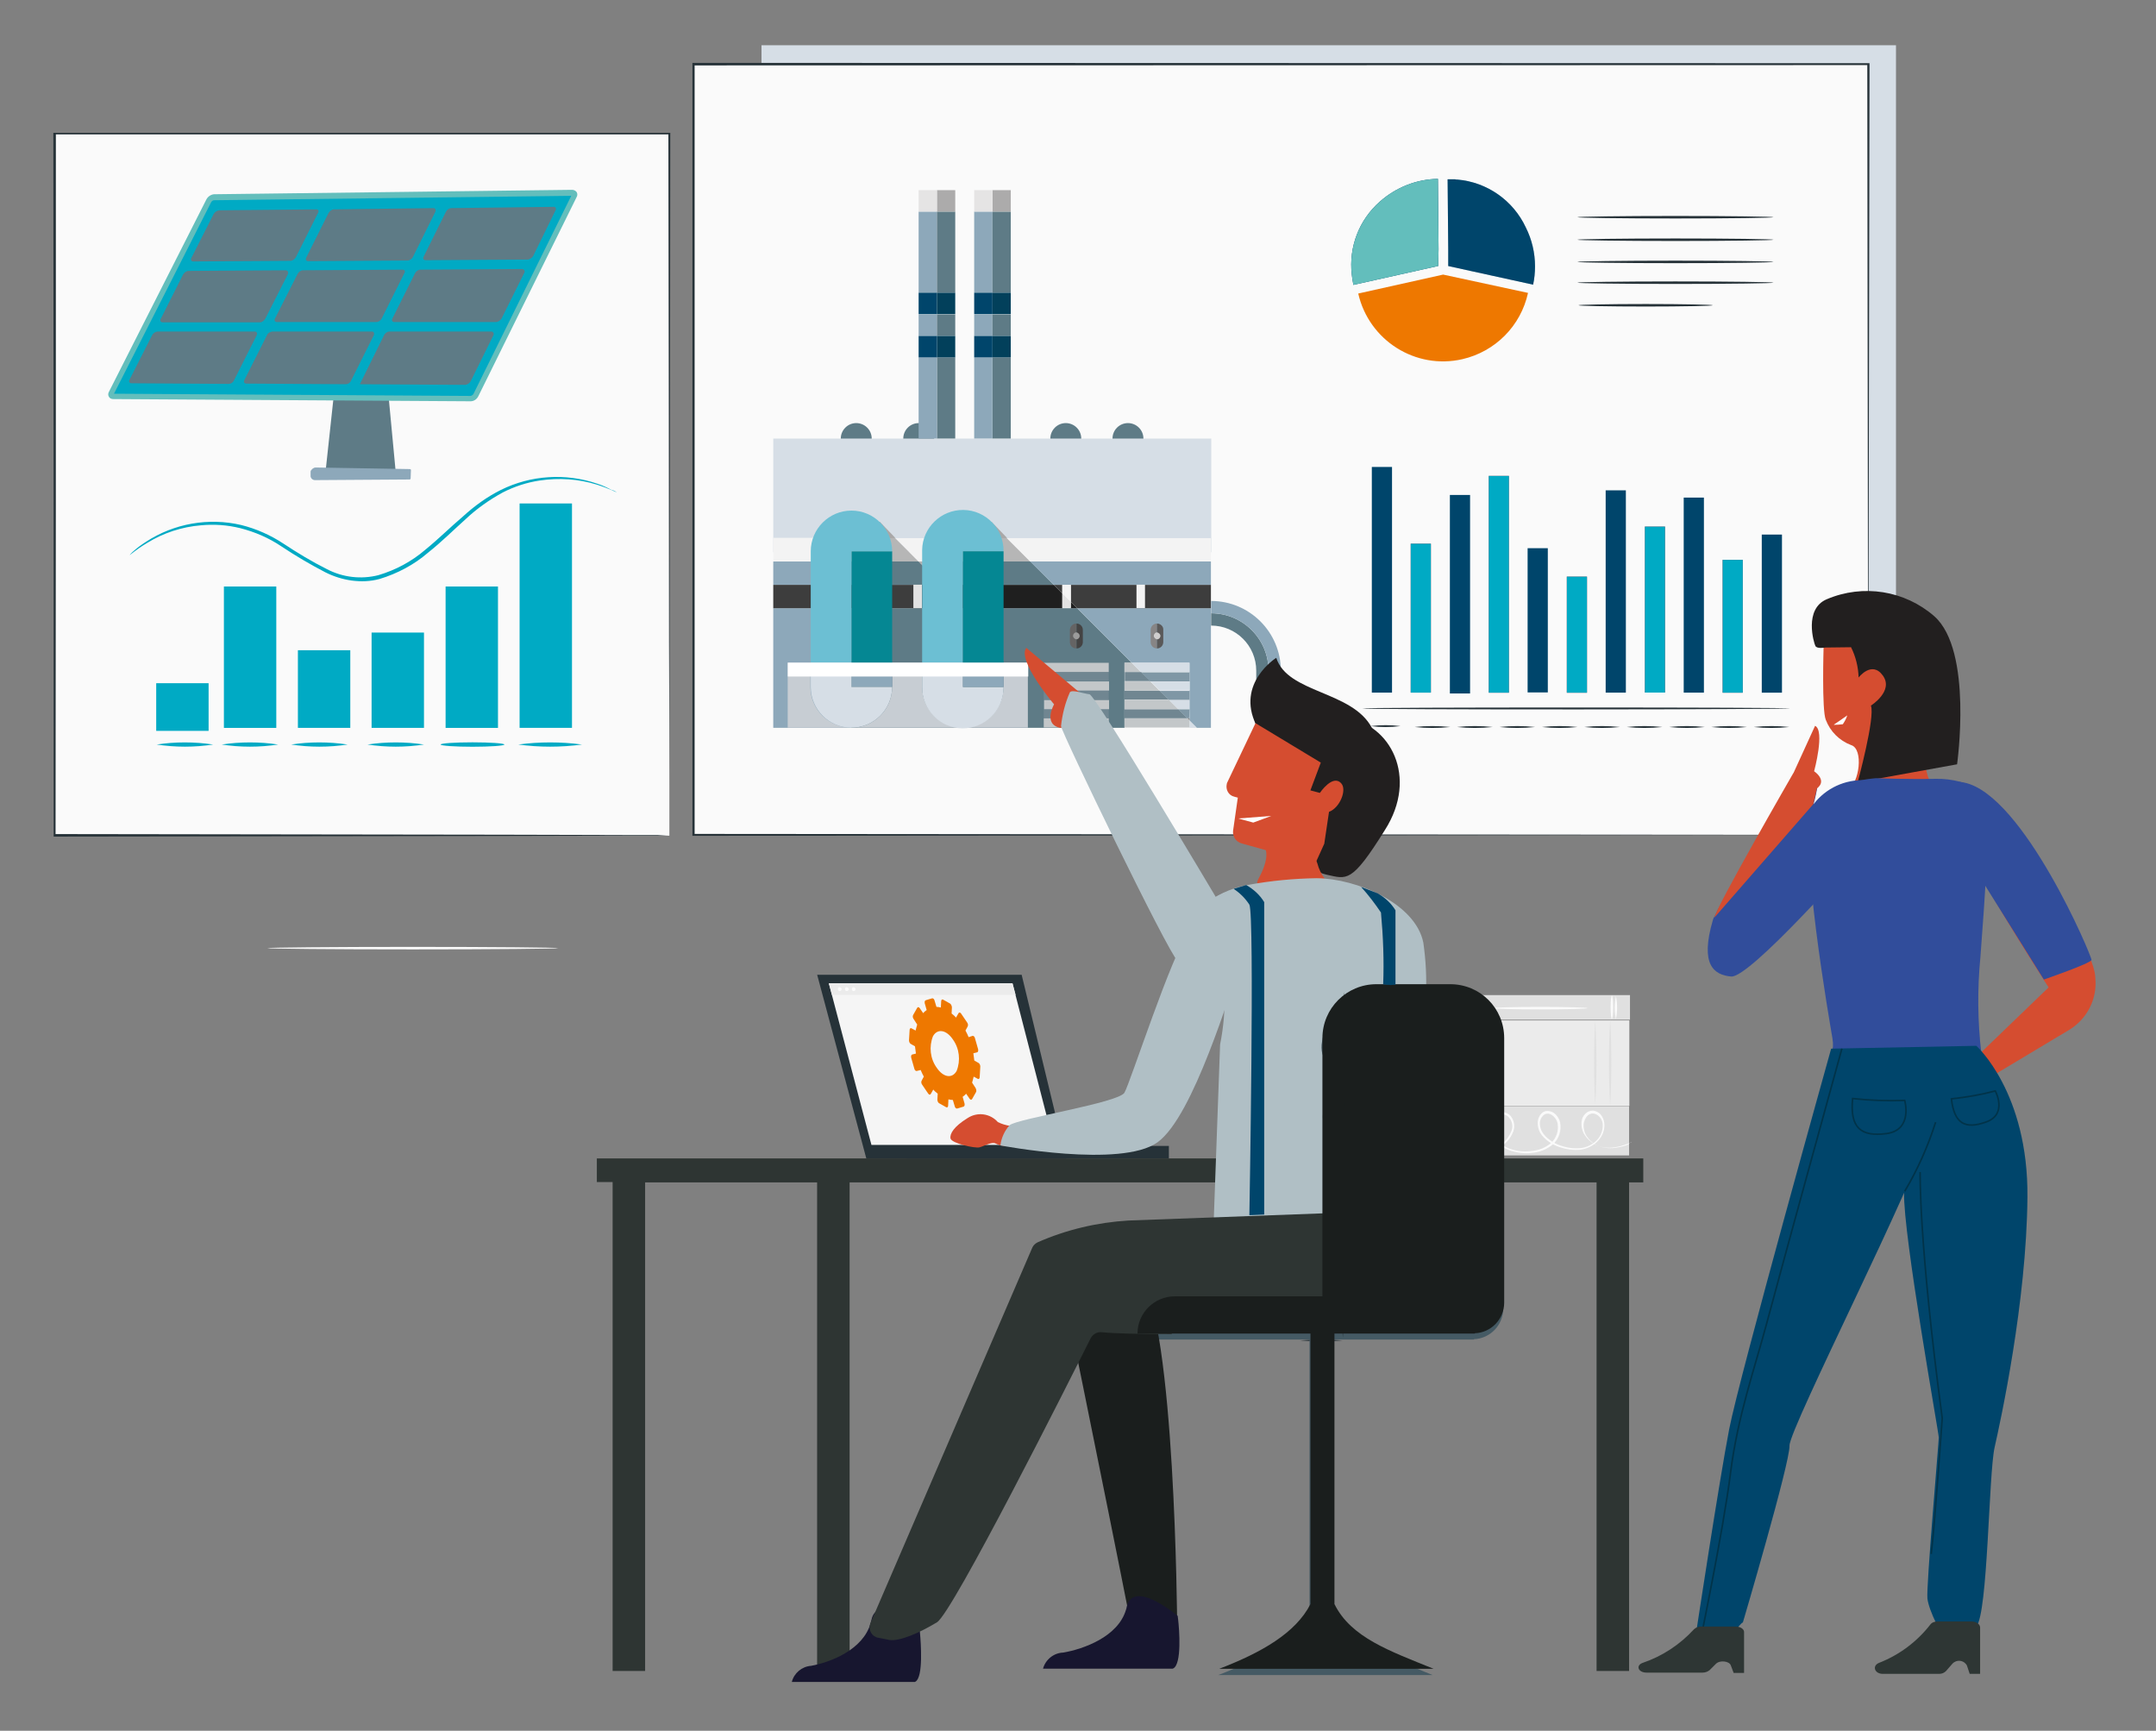 <svg xmlns="http://www.w3.org/2000/svg" xmlns:xlink="http://www.w3.org/1999/xlink" id="Calque_1" x="0px" y="0px" viewBox="0 0 683.2 548.4" style="enable-background:new 0 0 683.2 548.4;" xml:space="preserve"><rect x="0" y="0" width="683.2" height="548.4" fill="#808080" stroke="none"/><style type="text/css">	.st0{fill:#E0E0E0;}	.st1{fill:#FAFAFA;}	.st2{fill:#EBEBEB;}	.st3{fill:#263238;}	.st4{fill:#F5F5F5;}	.st5{fill:#2E3533;}	.st6{fill:#455A64;}	.st7{fill:#D6DEE6;}	.st8{fill:#00456B;}	.st9{fill:#63BEBC;}	.st10{opacity:0.3;}	.st11{fill:#EE7800;}	.st12{fill:#E8505B;}	.st13{fill:#00AAC4;}	.st14{fill:#5E7B86;}	.st15{fill:#8DA8BA;}	.st16{fill:#D54D30;}	.st17{fill:#A9A8A8;}	.st18{fill:#B6B6B6;}	.st19{fill:#F3F3F3;}	.st20{fill:#B4B1B1;}	.st21{fill:#1F1F1F;}	.st22{fill:#3D3D3D;}	.st23{fill:#E2E2E2;}	.st24{fill:#708691;}	.st25{fill:#7F97A5;}	.st26{fill:#C3C7C9;}	.st27{fill:#878585;}	.st28{fill:#656464;}	.st29{fill:#444343;}	.st30{fill:#9B9B9B;}	.st31{fill:#5A5959;}	.st32{fill:#CFCECE;}	.st33{fill:#058793;}	.st34{fill:#6CBFD3;}	.st35{fill:#C7CDD3;}	.st36{fill:#FFFFFF;}	.st37{fill:#ACABAB;}	.st38{fill:#E5E4E4;}	.st39{fill:#02405B;}	.st40{fill:#B0BFC5;}	.st41{fill:#221F1F;}	.st42{fill:#1A1E1D;}	.st43{fill:#17162F;}	.st44{fill:#314D9B;}	.st45{fill:none;stroke:#013349;stroke-width:0.5;stroke-miterlimit:10;}	.st46{fill:#2E3634;}</style><g id="Groupe_11506" transform="translate(1192.305 24.535)">	<g id="Background_Complete-2" transform="translate(20.393 85.986)">		<g id="Groupe_10463" transform="translate(112.242 4.58)">			<g id="Groupe_10434" transform="translate(0.076 0)">				<g id="Groupe_10413" transform="translate(0)">					<g id="Groupe_10412" transform="translate(0)">						<g id="Groupe_10411">							<rect id="Rectangle_3308" x="-867" y="200.2" class="st0" width="58.5" height="7.8"></rect>						</g>					</g>				</g>				<g id="Groupe_10417" transform="translate(2.289 0.098)">					<g id="Groupe_10416">						<g id="Groupe_10415">							<g id="Groupe_10414">								<path id="Trac&#xE9;_12314" class="st1" d="M-861.3,200.4c0.5,2.4,0.5,4.9,0,7.3C-861.8,205.4-861.8,202.9-861.3,200.4z"></path>							</g>						</g>					</g>				</g>				<g id="Groupe_10421" transform="translate(1.906 0.05)">					<g id="Groupe_10420">						<g id="Groupe_10419">							<g id="Groupe_10418">								<path id="Trac&#xE9;_12315" class="st1" d="M-862.2,200.3c0.5,2.4,0.5,4.9,0,7.3C-862.7,205.2-862.7,202.8-862.2,200.3z"></path>							</g>						</g>					</g>				</g>				<g id="Groupe_10425" transform="translate(16.145 0.098)">					<g id="Groupe_10424">						<g id="Groupe_10423">							<g id="Groupe_10422">								<path id="Trac&#xE9;_12316" class="st1" d="M-829.1,200.4c0.5,2.4,0.5,4.9,0,7.3C-829.6,205.4-829.6,202.9-829.1,200.4z"></path>							</g>						</g>					</g>				</g>				<g id="Groupe_10429" transform="translate(15.762 0.05)">					<g id="Groupe_10428">						<g id="Groupe_10427">							<g id="Groupe_10426">								<ellipse id="Ellipse_1141" class="st1" cx="-830" cy="204" rx="0.4" ry="3.7"></ellipse>							</g>						</g>					</g>				</g>				<g id="Groupe_10433" transform="translate(4.558 1.137)">					<g id="Groupe_10432">						<g id="Groupe_10431">							<g id="Groupe_10430">								<path id="Trac&#xE9;_12317" class="st1" d="M-826.5,203.2c0,0.2-6.7,0.4-15,0.4s-15-0.2-15-0.4s6.7-0.4,15-0.4         S-826.5,203-826.5,203.2z"></path>							</g>						</g>					</g>				</g>			</g>			<g id="Groupe_10442" transform="translate(0 10.597)">				<g id="Groupe_10437" transform="translate(0 0)">					<g id="Groupe_10436">						<g id="Groupe_10435">							<rect id="Rectangle_3309" x="-867.2" y="224.8" class="st0" width="58.5" height="15.6"></rect>						</g>					</g>				</g>				<g id="Groupe_10441" transform="translate(0.044 0.397)">					<g id="Groupe_10440">						<g id="Groupe_10439">							<g id="Groupe_10438">								<path id="Trac&#xE9;_12318" class="st1" d="M-807.9,235.7c-0.1,0.1-0.2,0.1-0.3,0.2c-0.2,0.1-0.5,0.3-1,0.4         c-1.3,0.5-2.6,0.9-4,1.1c-2.2,0.4-4.5,0.1-6.4-0.9c-1.2-0.7-2.3-1.6-3.1-2.8c-0.9-1.3-1.3-2.9-1.1-4.5         c0.1-0.9,0.5-1.7,1.1-2.3c0.6-0.7,1.5-1.1,2.5-1.1c1,0.1,1.9,0.6,2.5,1.3c0.6,0.8,1,1.7,1.1,2.7c0.2,2.1-0.6,4.1-2,5.6         c-1.5,1.6-3.5,2.5-5.6,2.8c-2.2,0.2-4.4-0.1-6.5-0.8c-2.2-0.7-4.2-2-5.7-3.8c-0.8-1-1.2-2.1-1.3-3.4         c-0.1-1.3,0.3-2.6,1.2-3.5c0.5-0.5,1.1-0.8,1.8-0.8c0.7,0,1.3,0.2,1.9,0.5c1.1,0.7,1.9,1.9,2.2,3.2c0.5,2.5-0.4,5.2-2.3,6.9         c-1.9,1.6-4.2,2.5-6.6,2.7c-2.3,0.3-4.6,0-6.8-0.7c-2.2-0.7-4-2.1-5.2-4c-1.2-1.9-1.4-4.2-0.7-6.2c0.4-1,1.3-1.8,2.4-2         c1-0.2,2.1,0.1,3,0.7c1.5,1.3,2,3.4,1.4,5.3c-0.6,1.6-1.6,3.1-3,4.2c-2.3,1.9-5.1,3-8,3.1c-3.6,0.1-7.1-1.3-9.7-3.9         c-0.2-0.3-0.5-0.5-0.7-0.8c-0.1-0.1-0.2-0.2-0.2-0.3c1.2,1.4,2.7,2.5,4.3,3.3c1.9,0.9,4.1,1.4,6.2,1.3         c2.8-0.2,5.5-1.2,7.7-3.1c1.3-1,2.2-2.4,2.8-3.9c0.6-1.6,0.1-3.5-1.2-4.6c-0.7-0.5-1.6-0.7-2.5-0.6         c-0.9,0.2-1.6,0.8-1.9,1.7c-0.7,1.9-0.5,3.9,0.6,5.6c1.1,1.8,2.8,3.1,4.8,3.7c2.1,0.7,4.3,0.9,6.5,0.6         c2.3-0.2,4.4-1,6.2-2.5c1.7-1.6,2.5-3.9,2.1-6.2c-0.2-1.1-0.9-2.1-1.8-2.7c-0.9-0.6-2.1-0.6-2.8,0.2c-0.8,0.8-1.1,1.9-1,2.9         c0.1,1.1,0.5,2.1,1.2,3c1.4,1.7,3.3,2.9,5.4,3.6c2,0.7,4.1,1,6.2,0.8c2-0.2,3.8-1.1,5.2-2.5c1.3-1.3,2-3.2,1.9-5         c-0.1-1.7-1.3-3.2-3-3.5c-0.8,0-1.5,0.3-2,0.9c-0.5,0.6-0.8,1.3-1,2.1c-0.2,1.5,0.1,2.9,0.9,4.2c0.7,1.1,1.7,2,2.9,2.7         c1.9,1,4.1,1.3,6.2,1c1.3-0.2,2.7-0.5,4-1C-808.4,235.9-808,235.7-807.9,235.7z"></path>							</g>						</g>					</g>				</g>			</g>			<g id="Groupe_10462" transform="translate(1.573 2.338)">				<g id="Groupe_10445" transform="translate(0 0.083)">					<g id="Groupe_10444" transform="translate(0 0)">						<g id="Groupe_10443">							<rect id="Rectangle_3310" x="-863.5" y="205.8" class="st2" width="53.3" height="27.1"></rect>						</g>					</g>				</g>				<g id="Groupe_10449" transform="translate(2.555 0.364)">					<g id="Groupe_10448">						<g id="Groupe_10447">							<g id="Groupe_10446">								<path id="Trac&#xE9;_12319" class="st0" d="M-857.2,206.5c0.5,8.8,0.5,17.5,0,26.3C-857.7,224-857.7,215.2-857.2,206.5z"></path>							</g>						</g>					</g>				</g>				<g id="Groupe_10453" transform="translate(3.771 0.262)">					<g id="Groupe_10452">						<g id="Groupe_10451">							<g id="Groupe_10450">								<path id="Trac&#xE9;_12320" class="st0" d="M-854.4,206.3c0.5,8.6,0.5,17.3,0,25.9C-854.9,223.6-854.9,214.9-854.4,206.3z"></path>							</g>						</g>					</g>				</g>				<g id="Groupe_10457" transform="translate(14.12)">					<g id="Groupe_10456">						<g id="Groupe_10455">							<g id="Groupe_10454">								<path id="Trac&#xE9;_12321" class="st0" d="M-830.4,205.6c0.5,9.1,0.5,18.2,0,27.3C-830.9,223.9-830.9,214.8-830.4,205.6z"></path>							</g>						</g>					</g>				</g>				<g id="Groupe_10461" transform="translate(12.691 0.11)">					<g id="Groupe_10460">						<g id="Groupe_10459">							<g id="Groupe_10458">								<path id="Trac&#xE9;_12322" class="st0" d="M-833.7,205.9c0.5,8.9,0.5,17.8,0,26.6C-834.2,223.7-834.2,214.8-833.7,205.9z"></path>							</g>						</g>					</g>				</g>			</g>		</g>		<g id="Groupe_10466">			<g id="Groupe_10465">				<g id="Groupe_10464">					<path id="Trac&#xE9;_12323" class="st1" d="M-1035.8,189.9c0,0.2-20.7,0.4-46.1,0.4s-46.1-0.2-46.1-0.4s20.6-0.4,46.1-0.4      S-1035.8,189.7-1035.8,189.9z"></path>				</g>			</g>		</g>	</g>	<g id="Character_1-2" transform="translate(51.823 88.618)">		<g id="Groupe_10495" transform="translate(21.016 0)">			<g id="Groupe_10494">				<g id="Groupe_10480">					<g id="Groupe_10475">						<g id="Groupe_10470" transform="translate(8.553 16.336)">							<g id="Groupe_10469">								<g id="Groupe_10468">									<g id="Groupe_10467">										<rect id="Rectangle_3311" x="-986.3" y="233.6" class="st3" width="83" height="4"></rect>									</g>								</g>							</g>						</g>						<g id="Groupe_10474">							<g id="Groupe_10473">								<g id="Groupe_10472">									<g id="Groupe_10471">										<path id="Trac&#xE9;_12324" class="st3" d="M-990.6,254l-15.6-58.3h64.8l14.1,58.3H-990.6z"></path>									</g>								</g>							</g>						</g>					</g>					<g id="Groupe_10479" transform="translate(1.098 0.811)">						<g id="Groupe_10478">							<g id="Groupe_10477">								<g id="Groupe_10476">									<path id="Trac&#xE9;_12325" class="st4" d="M-932.2,248.8h-57.9l-13.5-51.2h58.2L-932.2,248.8z"></path>								</g>							</g>						</g>					</g>				</g>				<g id="Groupe_10483" transform="translate(1.098 0.811)">					<g id="Groupe_10482">						<g id="Groupe_10481">							<path id="Trac&#xE9;_12326" class="st2" d="M-1002.6,201.3h58.2l-1-3.7h-58.2L-1002.6,201.3z"></path>						</g>					</g>				</g>				<g id="Groupe_10493" transform="translate(1.963 1.174)">					<g id="Groupe_10486" transform="translate(1.317)">						<g id="Groupe_10485">							<g id="Groupe_10484">								<path id="Trac&#xE9;_12327" class="st1" d="M-998.5,199.1c0,0.4,0.3,0.6,0.6,0.6s0.6-0.3,0.6-0.6s-0.3-0.6-0.6-0.6         C-998.2,198.4-998.5,198.7-998.5,199.1L-998.5,199.1z"></path>							</g>						</g>					</g>					<g id="Groupe_10489" transform="translate(0.659)">						<g id="Groupe_10488">							<g id="Groupe_10487">								<path id="Trac&#xE9;_12328" class="st1" d="M-1000,199.1c0,0.4,0.3,0.6,0.6,0.6s0.6-0.3,0.6-0.6s-0.3-0.6-0.6-0.6         C-999.8,198.4-1000,198.7-1000,199.1L-1000,199.1z"></path>							</g>						</g>					</g>					<g id="Groupe_10492">						<g id="Groupe_10491">							<g id="Groupe_10490">								<path id="Trac&#xE9;_12329" class="st1" d="M-1001.6,199.1c0,0.4,0.3,0.6,0.6,0.6s0.6-0.3,0.6-0.6s-0.3-0.6-0.6-0.6         C-1001.3,198.4-1001.6,198.7-1001.6,199.1L-1001.6,199.1z"></path>							</g>						</g>					</g>				</g>			</g>		</g>		<g id="Groupe_10497" transform="translate(0 17.493)">			<g id="Groupe_10496">				<path id="Trac&#xE9;_12330" class="st5" d="M-1055,236.3v7.6h5v154.9h10.3V244h54.5v154.9h10.3V244h236.7v154.8h10.3V244h4.5v-7.6     H-1055z"></path>			</g>		</g>		<g id="Groupe_10501" transform="translate(67.061 34.773)">			<g id="Groupe_10500">				<g id="Groupe_10499">					<g id="Groupe_10498">						<path id="Trac&#xE9;_12331" class="st3" d="M-899.2,276.8c4.5,0.4,8.9,0.4,13.4,0C-890.2,276.4-894.7,276.4-899.2,276.8z"></path>					</g>				</g>			</g>		</g>		<g id="Groupe_10504" transform="translate(37.659 35.226)">			<g id="Groupe_10503">				<g id="Groupe_10502">					<ellipse id="Ellipse_1142" class="st6" cx="-967.1" cy="277.7" rx="0.4" ry="0.2"></ellipse>				</g>			</g>		</g>		<g id="Groupe_10512" transform="translate(51.415 1.478)">			<g id="Groupe_10506">				<g id="Groupe_10505">					<path id="Trac&#xE9;_12332" class="st6" d="M-836.3,199.1h-23.4c-9.4,0-17.1,7.6-17.1,17.1l0,0V298h-46.8      c-6.5,0-11.8,5.3-11.8,11.8h106.9c0,0,0,0,0-0.1c5.2-0.2,9.3-4.5,9.3-9.7v-83.8C-819.3,206.8-826.9,199.1-836.3,199.1z"></path>				</g>			</g>			<g id="Groupe_10509" transform="translate(19.585 0.811)">				<g id="Groupe_10508">					<g id="Groupe_10507">						<path id="Trac&#xE9;_12333" class="st3" d="M-889.6,201c0.2,0,0.4,24,0.4,53.7s-0.2,53.7-0.4,53.7s-0.4-24-0.4-53.7       S-889.8,201-889.6,201z"></path>					</g>				</g>			</g>			<g id="Groupe_10511" transform="translate(7.815 33.309)">				<g id="Groupe_10510">					<path id="Trac&#xE9;_12334" class="st6" d="M-880.8,362.3v-85.8h-7.6v85.8c-4.7,9.2-15.6,15.4-28.9,20.5h67.9      C-863.2,377.1-875.7,372.8-880.8,362.3z"></path>				</g>			</g>		</g>	</g>	<g id="Plant" transform="translate(0)">		<g id="Groupe_10696">			<rect id="Rectangle_3312" x="-951" y="-10.2" class="st7" width="359.5" height="238.5"></rect>			<g id="Groupe_10518" transform="translate(60.91 1.692)">				<g id="Groupe_10514" transform="translate(0.109 0.109)">					<g id="Groupe_10513">						<rect id="Rectangle_3313" x="-1033.6" y="-6" class="st1" width="372.3" height="244.2"></rect>					</g>				</g>				<g id="Groupe_10517">					<g id="Groupe_10516">						<g id="Groupe_10515">							<path id="Trac&#xE9;_12335" class="st3" d="M-661.2,238.3c0-2.4-0.1-95.3-0.3-244.2l0.3,0.3l-372.3,0.1h0l0.4-0.4        c0,86.8,0,169.5,0,244.2l-0.3-0.3L-661.2,238.3l-372.3,0.3h-0.3v-0.3c0-74.7,0-157.4,0-244.2v-0.4h0.4l372.3,0.1h0.3v0.3        C-661.1,143-661.2,235.9-661.2,238.3z"></path>						</g>					</g>				</g>			</g>			<g id="Groupe_10520" transform="translate(123.751 12.738)">				<g id="Groupe_10519">					<path id="Trac&#xE9;_12336" class="st8" d="M-860.2,41.7l-0.2-22.3c-6.8,0.1-13.3,2.7-18.4,7.2c-6.6,5.8-9.9,14.4-8.9,23.1      c0.1,1.1,0.3,2.2,0.5,3.2V53l0,0l26.9-6L-860.2,41.7z"></path>				</g>			</g>			<g id="Groupe_10522" transform="translate(123.751 12.738)">				<g id="Groupe_10521">					<path id="Trac&#xE9;_12337" class="st9" d="M-860.2,41.7l-0.2-22.3c-6.8,0.1-13.3,2.7-18.4,7.2c-6.6,5.8-9.9,14.4-8.9,23.1      c0.1,1.1,0.3,2.2,0.5,3.2V53l0,0l26.9-6L-860.2,41.7z"></path>				</g>			</g>			<g id="Groupe_10524" transform="translate(132.917 12.763)">				<g id="Groupe_10523">					<path id="Trac&#xE9;_12338" class="st8" d="M-841.7,34.8c-4-8.6-12.3-14.4-21.7-15.2c-0.3,0-0.6,0-0.8-0.1c-0.2,0-0.4,0-0.5,0      c-0.5,0-1.1,0-1.6,0h-0.2l0.2,22.3l0,5.2l26.9,5.9h0l0,0c0.4-1.9,0.6-3.8,0.6-5.8C-838.8,42.8-839.8,38.6-841.7,34.8z"></path>				</g>			</g>			<g id="Groupe_10526" transform="translate(132.917 12.763)" class="st10">				<g id="Groupe_10525">					<path id="Trac&#xE9;_12339" class="st8" d="M-841.7,34.8c-4-8.6-12.3-14.4-21.7-15.2c-0.3,0-0.6,0-0.8-0.1c-0.2,0-0.4,0-0.5,0      c-0.5,0-1.1,0-1.6,0h-0.2l0.2,22.3l0,5.2l26.9,5.9h0l0,0c0.4-1.9,0.6-3.8,0.6-5.8C-838.8,42.8-839.8,38.6-841.7,34.8z"></path>				</g>			</g>			<g id="Groupe_10528" transform="translate(124.399 21.871)">				<g id="Groupe_10527">					<path id="Trac&#xE9;_12340" class="st11" d="M-859.4,40.6l-26.9,6c3.4,14.9,18.2,24.2,33,20.8c10.4-2.4,18.5-10.5,20.8-21      L-859.4,40.6"></path>				</g>			</g>			<g id="Groupe_10531" transform="translate(145.305 20.553)">				<g id="Groupe_10530">					<g id="Groupe_10529">						<path id="Trac&#xE9;_12341" class="st3" d="M-775.6,37.9c0,0.2-13.9,0.4-31.1,0.4s-31.1-0.2-31.1-0.4s13.9-0.4,31.1-0.4       S-775.6,37.7-775.6,37.9z"></path>					</g>				</g>			</g>			<g id="Groupe_10534" transform="translate(145.305 18.423)">				<g id="Groupe_10533">					<g id="Groupe_10532">						<path id="Trac&#xE9;_12342" class="st3" d="M-775.6,33c0,0.2-13.9,0.4-31.1,0.4s-31.1-0.2-31.1-0.4s13.9-0.4,31.1-0.4       S-775.6,32.8-775.6,33z"></path>					</g>				</g>			</g>			<g id="Groupe_10537" transform="translate(145.305 16.292)">				<g id="Groupe_10536">					<g id="Groupe_10535">						<path id="Trac&#xE9;_12343" class="st3" d="M-775.6,28c0,0.2-13.9,0.4-31.1,0.4s-31.1-0.2-31.1-0.4s13.9-0.4,31.1-0.4       S-775.6,27.8-775.6,28z"></path>					</g>				</g>			</g>			<g id="Groupe_10540" transform="translate(145.305 22.535)">				<g id="Groupe_10539">					<g id="Groupe_10538">						<path id="Trac&#xE9;_12344" class="st3" d="M-775.6,42.5c0,0.2-13.9,0.4-31.1,0.4s-31.1-0.2-31.1-0.4s13.9-0.4,31.1-0.4       S-775.6,42.3-775.6,42.5z"></path>					</g>				</g>			</g>			<g id="Groupe_10543" transform="translate(145.371 24.692)">				<g id="Groupe_10542">					<g id="Groupe_10541">						<path id="Trac&#xE9;_12345" class="st3" d="M-794.9,47.5c0,0.2-9.5,0.4-21.3,0.4s-21.3-0.2-21.3-0.4s9.5-0.4,21.3-0.4       S-794.9,47.3-794.9,47.5z"></path>					</g>				</g>			</g>			<g id="Groupe_10546" transform="translate(125.704 40.223)">				<g id="Groupe_10545">					<g id="Groupe_10544">						<rect id="Rectangle_3314" x="-883.3" y="83.2" class="st8" width="6.4" height="71.5"></rect>					</g>				</g>			</g>			<g id="Groupe_10549" transform="translate(129.421 47.525)">				<g id="Groupe_10548">					<g id="Groupe_10547">						<rect id="Rectangle_3315" x="-874.7" y="100.2" class="st12" width="6.4" height="47.2"></rect>					</g>				</g>			</g>			<g id="Groupe_10552" transform="translate(133.137 42.895)">				<g id="Groupe_10551">					<g id="Groupe_10550">						<rect id="Rectangle_3316" x="-866" y="89.4" class="st8" width="6.4" height="62.9"></rect>					</g>				</g>			</g>			<g id="Groupe_10555" transform="translate(136.854 41.053)">				<g id="Groupe_10554">					<g id="Groupe_10553">						<rect id="Rectangle_3317" x="-857.4" y="85.2" class="st12" width="6.4" height="68.7"></rect>					</g>				</g>			</g>			<g id="Groupe_10558" transform="translate(140.571 47.962)">				<g id="Groupe_10557">					<g id="Groupe_10556">						<rect id="Rectangle_3318" x="-848.8" y="101.2" class="st8" width="6.4" height="45.7"></rect>					</g>				</g>			</g>			<g id="Groupe_10561" transform="translate(144.287 50.661)">				<g id="Groupe_10560">					<g id="Groupe_10559">						<rect id="Rectangle_3319" x="-840.1" y="107.5" class="st12" width="6.4" height="36.8"></rect>					</g>				</g>			</g>			<g id="Groupe_10564" transform="translate(148.004 42.429)">				<g id="Groupe_10563">					<g id="Groupe_10562">						<rect id="Rectangle_3320" x="-831.5" y="88.4" class="st8" width="6.4" height="64.1"></rect>					</g>				</g>			</g>			<g id="Groupe_10567" transform="translate(151.721 45.908)">				<g id="Groupe_10566">					<g id="Groupe_10565">						<rect id="Rectangle_3321" x="-822.8" y="96.4" class="st12" width="6.4" height="52.6"></rect>					</g>				</g>			</g>			<g id="Groupe_10570" transform="translate(155.437 43.128)">				<g id="Groupe_10569">					<g id="Groupe_10568">						<rect id="Rectangle_3322" x="-814.2" y="90" class="st8" width="6.4" height="61.8"></rect>					</g>				</g>			</g>			<g id="Groupe_10573" transform="translate(159.154 49.055)">				<g id="Groupe_10572">					<g id="Groupe_10571">						<rect id="Rectangle_3323" x="-805.6" y="103.8" class="st12" width="6.4" height="42.1"></rect>					</g>				</g>			</g>			<g id="Groupe_10576" transform="translate(162.871 46.644)">				<g id="Groupe_10575">					<g id="Groupe_10574">						<rect id="Rectangle_3324" x="-796.9" y="98.2" class="st8" width="6.4" height="50.1"></rect>					</g>				</g>			</g>			<g id="Groupe_10580" transform="translate(124.793 63.141)">				<g id="Groupe_10579">					<g id="Groupe_10578">						<g id="Groupe_10577">							<path id="Trac&#xE9;_12346" class="st3" d="M-749.8,136.8c0,0.1-30.3,0.3-67.8,0.3c-37.4,0-67.8-0.1-67.8-0.3s30.3-0.3,67.8-0.3        C-780.2,136.5-749.8,136.6-749.8,136.8z"></path>						</g>					</g>				</g>			</g>			<g id="Groupe_10584" transform="translate(125.593 64.833)">				<g id="Groupe_10583">					<g id="Groupe_10582">						<g id="Groupe_10581">							<path id="Trac&#xE9;_12347" class="st3" d="M-874.1,140.7c-3.2,0.4-6.3,0.4-9.5,0C-880.4,140.3-877.2,140.3-874.1,140.7z"></path>						</g>					</g>				</g>			</g>			<g id="Groupe_10588" transform="translate(129.774 64.92)">				<g id="Groupe_10587">					<g id="Groupe_10586">						<g id="Groupe_10585">							<path id="Trac&#xE9;_12348" class="st3" d="M-862.5,140.9c-3.8,0.4-7.6,0.4-11.3,0C-870.1,140.5-866.3,140.5-862.5,140.9z"></path>						</g>					</g>				</g>			</g>			<g id="Groupe_10592" transform="translate(133.816 64.92)">				<g id="Groupe_10591">					<g id="Groupe_10590">						<g id="Groupe_10589">							<path id="Trac&#xE9;_12349" class="st3" d="M-853.1,140.9c-3.8,0.4-7.6,0.4-11.3,0C-860.7,140.5-856.9,140.5-853.1,140.9z"></path>						</g>					</g>				</g>			</g>			<g id="Groupe_10596" transform="translate(137.859 64.92)">				<g id="Groupe_10595">					<g id="Groupe_10594">						<g id="Groupe_10593">							<path id="Trac&#xE9;_12350" class="st3" d="M-843.7,140.9c-3.8,0.4-7.6,0.4-11.3,0C-851.3,140.5-847.5,140.5-843.7,140.9z"></path>						</g>					</g>				</g>			</g>			<g id="Groupe_10600" transform="translate(141.901 64.92)">				<g id="Groupe_10599">					<g id="Groupe_10598">						<g id="Groupe_10597">							<path id="Trac&#xE9;_12351" class="st3" d="M-834.3,140.9c-3.8,0.4-7.6,0.4-11.3,0C-841.9,140.5-838.1,140.5-834.3,140.9z"></path>						</g>					</g>				</g>			</g>			<g id="Groupe_10604" transform="translate(145.943 64.92)">				<g id="Groupe_10603">					<g id="Groupe_10602">						<g id="Groupe_10601">							<path id="Trac&#xE9;_12352" class="st3" d="M-824.9,140.9c-3.8,0.4-7.6,0.4-11.3,0C-832.5,140.5-828.7,140.5-824.9,140.9z"></path>						</g>					</g>				</g>			</g>			<g id="Groupe_10608" transform="translate(149.985 64.92)">				<g id="Groupe_10607">					<g id="Groupe_10606">						<g id="Groupe_10605">							<path id="Trac&#xE9;_12353" class="st3" d="M-815.5,140.9c-3.8,0.4-7.6,0.4-11.3,0C-823.1,140.5-819.3,140.5-815.5,140.9z"></path>						</g>					</g>				</g>			</g>			<g id="Groupe_10612" transform="translate(154.027 64.92)">				<g id="Groupe_10611">					<g id="Groupe_10610">						<g id="Groupe_10609">							<path id="Trac&#xE9;_12354" class="st3" d="M-806.1,140.9c-3.8,0.4-7.6,0.4-11.3,0C-813.7,140.5-809.9,140.5-806.1,140.9z"></path>						</g>					</g>				</g>			</g>			<g id="Groupe_10616" transform="translate(158.069 64.92)">				<g id="Groupe_10615">					<g id="Groupe_10614">						<g id="Groupe_10613">							<path id="Trac&#xE9;_12355" class="st3" d="M-796.8,140.9c-3.8,0.4-7.6,0.4-11.3,0C-804.3,140.5-800.5,140.5-796.8,140.9z"></path>						</g>					</g>				</g>			</g>			<g id="Groupe_10620" transform="translate(162.111 64.92)">				<g id="Groupe_10619">					<g id="Groupe_10618">						<g id="Groupe_10617">							<path id="Trac&#xE9;_12356" class="st3" d="M-787.4,140.9c-3.8,0.4-7.6,0.4-11.3,0C-794.9,140.5-791.1,140.5-787.4,140.9z"></path>						</g>					</g>				</g>			</g>			<g id="Groupe_10623" transform="translate(129.421 47.525)">				<g id="Groupe_10622">					<g id="Groupe_10621">						<rect id="Rectangle_3325" x="-874.7" y="100.2" class="st13" width="6.4" height="47.2"></rect>					</g>				</g>			</g>			<g id="Groupe_10626" transform="translate(136.854 41.053)">				<g id="Groupe_10625">					<g id="Groupe_10624">						<rect id="Rectangle_3326" x="-857.4" y="85.2" class="st13" width="6.4" height="68.7"></rect>					</g>				</g>			</g>			<g id="Groupe_10629" transform="translate(144.287 50.661)">				<g id="Groupe_10628">					<g id="Groupe_10627">						<rect id="Rectangle_3327" x="-840.1" y="107.5" class="st13" width="6.4" height="36.8"></rect>					</g>				</g>			</g>			<g id="Groupe_10632" transform="translate(151.721 45.908)">				<g id="Groupe_10631">					<g id="Groupe_10630">						<rect id="Rectangle_3328" x="-822.8" y="96.4" class="st13" width="6.4" height="52.6"></rect>					</g>				</g>			</g>			<g id="Groupe_10635" transform="translate(159.154 49.055)">				<g id="Groupe_10634">					<g id="Groupe_10633">						<rect id="Rectangle_3329" x="-805.6" y="103.8" class="st13" width="6.4" height="42.1"></rect>					</g>				</g>			</g>			<g id="Groupe_10641" transform="translate(0 8.343)">				<g id="Groupe_10637" transform="translate(0.109 0.109)">					<g id="Groupe_10636">						<rect id="Rectangle_3330" x="-1175.1" y="9.4" class="st1" width="194.8" height="222.4"></rect>					</g>				</g>				<g id="Groupe_10640">					<g id="Groupe_10639">						<g id="Groupe_10638">							<path id="Trac&#xE9;_12357" class="st3" d="M-980.2,231.9c0,0,0-0.4,0-1.1c0-0.7,0-1.7,0-3.1c0-2.7,0-6.8,0-12        c0-10.5,0-25.9-0.1-45.4c0-39-0.1-94.6-0.2-160.9l0.3,0.3l-194.8,0h0l0.4-0.4c0,82,0,158.4-0.1,222.4l-0.3-0.3l141.3,0.2        l39.5,0.1l10.4,0C-981.4,231.9-980.2,231.9-980.2,231.9c0,0-1.2,0-3.5,0l-10.4,0l-39.4,0.1l-141.5,0.2h-0.3v-0.3        c0-63.9,0-140.4-0.1-222.4V9.2h0.4l194.8,0h0.3v0.3c-0.1,66.4-0.1,122-0.2,161.1c0,19.5-0.1,34.8-0.1,45.3        c0,5.2,0,9.2,0,11.9c0,1.3,0,2.4,0,3.1C-980.2,231.6-980.2,231.9-980.2,231.9z"></path>						</g>					</g>				</g>			</g>			<g id="Groupe_10677" transform="translate(7.301 41.108)">				<g id="Groupe_10644">					<g id="Groupe_10643">						<g id="Groupe_10642">							<path id="Trac&#xE9;_12358" class="st13" d="M-1004.2,90.3c-0.1,0.1-2.2-1.1-6.3-2.4c-5.8-1.8-12-2.2-18-1.3        c-4.1,0.6-8.1,1.9-11.8,3.8c-4.2,2.3-8.2,5.1-11.7,8.4c-3.8,3.4-7.6,7.2-12,10.7c-4.4,3.8-9.7,6.6-15.3,8.3        c-2.9,0.8-5.9,0.9-8.9,0.5c-2.9-0.4-5.7-1.3-8.3-2.6c-4.8-2.5-9.4-5.2-13.9-8.2c-4-2.7-8.4-4.6-13.1-5.8        c-4.1-1-8.2-1.3-12.4-0.9c-6.1,0.5-11.9,2.4-17.1,5.6c-3.7,2.2-5.4,3.9-5.5,3.8c0.4-0.4,0.8-0.9,1.2-1.2c1.2-1.1,2.6-2.1,4-3        c8.9-5.8,19.8-7.7,30.1-5.3c4.8,1.2,9.3,3.2,13.4,5.9c4.4,2.9,9,5.7,13.8,8.1c5,2.6,10.8,3.3,16.3,1.9        c5.4-1.6,10.5-4.3,14.8-8c4.3-3.5,8.1-7.3,12-10.6c3.6-3.3,7.6-6.2,12-8.4c9.5-4.7,20.5-5.4,30.5-2c1.6,0.5,3.1,1.2,4.6,2        C-1005.2,89.7-1004.7,90-1004.2,90.3z"></path>						</g>					</g>				</g>				<g id="Groupe_10657" transform="translate(2.495 2.58)">					<g id="Groupe_10646" transform="translate(6.45 7.916)">						<g id="Groupe_10645">							<rect id="Rectangle_3331" x="-1137.6" y="109.7" class="st13" width="16.6" height="44.8"></rect>						</g>					</g>					<g id="Groupe_10648" transform="translate(27.6 7.916)">						<g id="Groupe_10647">							<rect id="Rectangle_3332" x="-1088.5" y="109.7" class="st13" width="16.6" height="44.8"></rect>						</g>					</g>					<g id="Groupe_10650" transform="translate(34.651)">						<g id="Groupe_10649">							<rect id="Rectangle_3333" x="-1072.1" y="91.3" class="st13" width="16.6" height="71.1"></rect>						</g>					</g>					<g id="Groupe_10652" transform="translate(0 17.153)">						<g id="Groupe_10651">							<rect id="Rectangle_3334" x="-1152.6" y="131.1" class="st13" width="16.6" height="15.1"></rect>						</g>					</g>					<g id="Groupe_10654" transform="translate(13.5 14.004)">						<g id="Groupe_10653">							<rect id="Rectangle_3335" x="-1121.2" y="123.8" class="st13" width="16.6" height="24.6"></rect>						</g>					</g>					<g id="Groupe_10656" transform="translate(20.55 12.307)">						<g id="Groupe_10655">							<rect id="Rectangle_3336" x="-1104.9" y="119.9" class="st13" width="16.6" height="30.2"></rect>						</g>					</g>				</g>				<g id="Groupe_10676" transform="translate(2.542 25.365)">					<g id="Groupe_10660" transform="translate(6.202)">						<g id="Groupe_10659">							<g id="Groupe_10658">								<path id="Trac&#xE9;_12359" class="st13" d="M-1120.2,144.9c-5.9,0.9-12,0.9-17.9,0C-1132.2,144-1126.1,144-1120.2,144.9z"></path>							</g>						</g>					</g>					<g id="Groupe_10663">						<g id="Groupe_10662">							<g id="Groupe_10661">								<path id="Trac&#xE9;_12360" class="st13" d="M-1134.6,144.9c-5.9,0.9-12,0.9-17.9,0C-1146.6,144-1140.6,144-1134.6,144.9z"></path>							</g>						</g>					</g>					<g id="Groupe_10666" transform="translate(34.482)">						<g id="Groupe_10665">							<g id="Groupe_10664">								<path id="Trac&#xE9;_12361" class="st13" d="M-1052.2,144.9c-6.7,0.9-13.5,0.9-20.2,0C-1065.7,144-1058.9,144-1052.2,144.9z"></path>							</g>						</g>					</g>					<g id="Groupe_10669" transform="translate(27.077 0)">						<g id="Groupe_10668">							<g id="Groupe_10667">								<ellipse id="Ellipse_1143" class="st13" cx="-1079.5" cy="144.9" rx="10.1" ry="0.7"></ellipse>							</g>						</g>					</g>					<g id="Groupe_10672" transform="translate(20.102)">						<g id="Groupe_10671">							<g id="Groupe_10670">								<path id="Trac&#xE9;_12362" class="st13" d="M-1087.9,144.9c-5.9,0.9-12,0.9-17.9,0C-1099.9,144-1093.8,144-1087.9,144.9z"></path>							</g>						</g>					</g>					<g id="Groupe_10675" transform="translate(12.817)">						<g id="Groupe_10674">							<g id="Groupe_10673">								<path id="Trac&#xE9;_12363" class="st13" d="M-1104.8,144.9c-5.9,0.9-12,0.9-17.9,0C-1116.8,144-1110.8,144-1104.8,144.9z"></path>							</g>						</g>					</g>				</g>			</g>			<g id="Groupe_10695" transform="translate(5.214 13.814)">				<g id="Groupe_10694">					<g id="Groupe_10688" transform="translate(19.3 13.879)">						<path id="Trac&#xE9;_12378" class="st14" d="M-1091.4,97.6h-22.3l4.7-43.5h13.5L-1091.4,97.6z"></path>						<path id="Trac&#xE9;_12379" class="st15" d="M-1086.7,99.4c0,0.2-0.2,0.3-0.4,0.3l-29.9,0.2c-0.7,0-1.3-0.5-1.4-1.2v-1.5       c0-0.3,0.3-0.6,0.6-0.9c0.3-0.2,0.6-0.4,1-0.4l29.8,0.5c0.2,0,0.4,0.1,0.4,0.3L-1086.7,99.4z"></path>					</g>					<g id="Groupe_10693">						<g id="Groupe_10692">							<g id="Groupe_10690">								<path id="Trac&#xE9;_12380" class="st13" d="M-1016.3,22.8l-113.4,1.4c-0.7,0.1-1.3,0.5-1.7,1.1l-30.9,61         c-0.3,0.6,0,1.1,0.6,1.1l113.2,0.7c0.7,0,1.4-0.5,1.8-1.1l31.1-63c0.2-0.3,0.1-0.7-0.2-1         C-1015.9,22.8-1016.1,22.7-1016.3,22.8z"></path>								<g id="Groupe_10689">									<path id="Trac&#xE9;_12381" class="st9" d="M-1048.4,88.8L-1048.4,88.8l-113.2-0.7c-0.6,0-1.1-0.2-1.4-0.7          c-0.3-0.5-0.3-1.1,0-1.6l30.9-61c0.5-0.9,1.4-1.5,2.4-1.6l113.4-1.4c0.6,0,1.1,0.2,1.5,0.7c0.3,0.5,0.3,1.1,0,1.6l-31.1,63          C-1046.4,88.2-1047.4,88.8-1048.4,88.8z M-1161.4,86.4l112.9,0.7l0,0c0.4,0,0.8-0.3,1-0.6l31-62.8l-113.2,1.4          c-0.4,0-0.7,0.3-0.9,0.6L-1161.4,86.4z"></path>								</g>							</g>							<g id="Groupe_10691" transform="translate(2.015 1.594)">								<path id="Trac&#xE9;_12382" class="st14" d="M-1099.3,26.4l-30.8,0.3c-0.7,0.1-1.3,0.5-1.7,1.1l-7.1,14c-0.3,0.6,0,1.1,0.6,1.1         l30.8-0.2c0.7,0,1.3-0.5,1.7-1.1l7.1-14.2C-1098.4,26.9-1098.7,26.4-1099.3,26.4z"></path>								<path id="Trac&#xE9;_12383" class="st14" d="M-1062.2,26l-31.5,0.4c-0.7,0-1.3,0.5-1.7,1.1l-7.1,14.2c-0.3,0.6,0,1.1,0.6,1.1         l31.5-0.2c0.7,0,1.4-0.5,1.7-1.1l7.1-14.3C-1061.3,26.5-1061.6,26-1062.2,26z"></path>								<path id="Trac&#xE9;_12384" class="st14" d="M-1024.3,25.6l-32.2,0.4c-0.7,0-1.4,0.5-1.7,1.1l-7.1,14.3c-0.3,0.6,0,1.1,0.7,1.1         l32.2-0.2c0.7,0,1.4-0.5,1.8-1.1l7.1-14.5c0.2-0.3,0.2-0.7-0.1-1C-1024,25.6-1024.2,25.5-1024.3,25.6z"></path>								<path id="Trac&#xE9;_12385" class="st14" d="M-1109,45.7l-30.8,0.2c-0.7,0-1.3,0.5-1.7,1.1l-7.1,14.1c-0.3,0.6,0,1.1,0.6,1.1         l30.8,0c0.7,0,1.3-0.5,1.7-1.1l7.2-14.2C-1108.1,46.2-1108.4,45.7-1109,45.7z"></path>								<path id="Trac&#xE9;_12386" class="st14" d="M-1072,45.5l-31.5,0.2c-0.7,0-1.4,0.5-1.7,1.1l-7.2,14.2c-0.3,0.6,0,1.1,0.6,1.1         l31.5,0c0.7,0,1.4-0.5,1.7-1.1l7.2-14.4C-1071,46-1071.3,45.5-1072,45.5z"></path>								<path id="Trac&#xE9;_12387" class="st14" d="M-1034.1,45.3l-32.2,0.2c-0.7,0-1.4,0.5-1.7,1.1l-7.2,14.4c-0.3,0.6,0,1.1,0.6,1.1         l32.2,0c0.7,0,1.4-0.5,1.8-1.1l7.2-14.5c0.2-0.3,0.2-0.7-0.2-1C-1033.7,45.3-1033.9,45.3-1034.1,45.3z"></path>								<path id="Trac&#xE9;_12388" class="st14" d="M-1118.8,65.1h-30.8c-0.7,0.1-1.3,0.4-1.7,1.1l-7.2,14.2c-0.3,0.6,0,1.1,0.6,1.1         l30.8,0.2c0.7,0,1.4-0.4,1.7-1.1l7.2-14.3C-1117.9,65.6-1118.2,65.1-1118.8,65.1z"></path>								<path id="Trac&#xE9;_12389" class="st14" d="M-1081.7,65.1h-31.5c-0.7,0.1-1.4,0.4-1.7,1.1l-7.2,14.3c-0.3,0.6,0,1.1,0.6,1.1         l31.5,0.2c0.7,0,1.4-0.4,1.7-1.1l7.2-14.4C-1080.8,65.6-1081.1,65.1-1081.7,65.1z"></path>								<path id="Trac&#xE9;_12390" class="st14" d="M-1043.9,65.1h-32.2c-0.7,0-1.4,0.5-1.7,1.1l-7.7,15.6l33.3,0.2         c0.7,0,1.4-0.5,1.8-1.1l7.2-14.6c0.2-0.3,0.2-0.8-0.2-1C-1043.5,65.1-1043.7,65.1-1043.9,65.1z"></path>							</g>						</g>					</g>				</g>			</g>			<path id="Trac&#xE9;_12391" class="st16" d="M-700.2,208.8"></path>			<g id="Groupe_11348" transform="translate(68.628 13.814)">				<g id="Groupe_10376" transform="translate(0 22.209)">					<path id="Trac&#xE9;_12221" class="st14" d="M-984.7,78.4c0,2.7-2.2,4.9-4.9,4.9s-4.9-2.2-4.9-4.9s2.2-4.9,4.9-4.9l0,0      C-986.9,73.5-984.7,75.7-984.7,78.4L-984.7,78.4z"></path>					<ellipse id="Ellipse_1133" class="st14" cx="-969.8" cy="78.4" rx="4.9" ry="4.9"></ellipse>					<path id="Trac&#xE9;_12222" class="st14" d="M-918.3,78.4c0,2.7-2.2,4.9-4.9,4.9s-4.9-2.2-4.9-4.9s2.2-4.9,4.9-4.9l0,0      C-920.5,73.5-918.3,75.7-918.3,78.4z"></path>					<ellipse id="Ellipse_1134" class="st14" cx="-903.5" cy="78.4" rx="4.9" ry="4.9"></ellipse>					<rect id="Rectangle_3239" x="-1015.9" y="78.4" class="st7" width="138.8" height="36"></rect>					<path id="Trac&#xE9;_12223" class="st17" d="M-977.2,109.9l-2.2,0.3l-8.1-4.7l5.4-0.7L-977.2,109.9z"></path>					<g id="Groupe_10365" transform="translate(0 10.956)">						<path id="Trac&#xE9;_12224" class="st14" d="M-969.8,106.4h-21.4v7.4h28.8L-969.8,106.4z"></path>						<rect id="Rectangle_3240" x="-1015.9" y="106.4" class="st15" width="24.8" height="7.4"></rect>						<path id="Trac&#xE9;_12225" class="st18" d="M-969.8,106.4l-7.4-7.4h-14v7.4H-969.8z"></path>						<path id="Trac&#xE9;_12226" class="st19" d="M-991.2,98.9h-24.7v7.4h24.7V98.9z"></path>						<rect id="Rectangle_3241" x="-1015.9" y="121.2" class="st15" width="24.8" height="37.9"></rect>						<rect id="Rectangle_3242" x="-991.2" y="121.2" class="st14" width="35.4" height="37.9"></rect>					</g>					<g id="Groupe_10366" transform="translate(11.657 10.956)">						<path id="Trac&#xE9;_12227" class="st20" d="M-974,113.8h6.5v-7.4h-14L-974,113.8z"></path>						<path id="Trac&#xE9;_12228" class="st19" d="M-967.5,106.4v-7.4h-21.4l7.4,7.4H-967.5z"></path>					</g>					<path id="Trac&#xE9;_12229" class="st17" d="M-941.8,109.9l-2.2,0.3l-8.1-4.7l5.4-0.7L-941.8,109.9z"></path>					<g id="Groupe_10367" transform="translate(0 10.956)">						<path id="Trac&#xE9;_12230" class="st14" d="M-955.8,113.8h28.8l-7.4-7.4h-21.4L-955.8,113.8L-955.8,113.8z"></path>						<path id="Trac&#xE9;_12231" class="st14" d="M-919.6,121.2h-36.2v37.9h51.2v-20.6h2.3L-919.6,121.2z"></path>						<path id="Trac&#xE9;_12232" class="st18" d="M-934.4,106.4l-7.4-7.4h-14v7.4H-934.4z"></path>						<path id="Trac&#xE9;_12233" class="st21" d="M-955.8,121.2h31.5v-4.7l-2.7-2.7h-28.8L-955.8,121.2z"></path>						<rect id="Rectangle_3243" x="-1015.9" y="113.8" class="st22" width="60.1" height="7.4"></rect>					</g>					<g id="Groupe_10368" transform="translate(22.291 10.956)">						<path id="Trac&#xE9;_12234" class="st15" d="M-924.6,138.5h18.3v18.3l2.3,2.3h4.5v-37.9h-42.4L-924.6,138.5z"></path>						<path id="Trac&#xE9;_12235" class="st15" d="M-949.3,113.8h49.8v-7.4h-57.3L-949.3,113.8z"></path>						<path id="Trac&#xE9;_12236" class="st7" d="M-906.3,156.8v2.3h2.3L-906.3,156.8z"></path>						<path id="Trac&#xE9;_12237" class="st19" d="M-899.5,106.4v-7.4h-64.7l7.4,7.4H-899.5z"></path>						<path id="Trac&#xE9;_12238" class="st21" d="M-943.9,121.2h2l-2-2V121.2z"></path>						<path id="Trac&#xE9;_12239" class="st22" d="M-943.9,119.2l2,2h42.4v-7.4h-44.4L-943.9,119.2L-943.9,119.2z"></path>						<path id="Trac&#xE9;_12240" class="st22" d="M-949.3,113.8l2.7,2.7v-2.7H-949.3z"></path>						<path id="Trac&#xE9;_12241" class="st23" d="M-946.6,116.4v4.7h2.7v-2L-946.6,116.4z"></path>						<path id="Trac&#xE9;_12242" class="st19" d="M-943.9,113.8h-2.7v2.7l2.7,2.7V113.8z"></path>						<path id="Trac&#xE9;_12243" class="st24" d="M-915.8,147.3h-11.1v2.9h14.1L-915.8,147.3z"></path>						<path id="Trac&#xE9;_12244" class="st24" d="M-926.9,153.2v2.9h20l-2.9-2.9H-926.9z"></path>						<path id="Trac&#xE9;_12245" class="st25" d="M-906.3,153.2h-3.6l2.9,2.9h0.6L-906.3,153.2z"></path>						<path id="Trac&#xE9;_12246" class="st24" d="M-921.6,141.4h-5.2v2.9h8.2L-921.6,141.4z"></path>						<path id="Trac&#xE9;_12247" class="st25" d="M-918.7,144.4h12.4v-2.9h-15.3L-918.7,144.4z"></path>						<path id="Trac&#xE9;_12248" class="st25" d="M-912.8,150.3h6.5v-2.9h-9.5L-912.8,150.3z"></path>						<path id="Trac&#xE9;_12249" class="st26" d="M-924.6,138.5h-2.3v2.9h5.2L-924.6,138.5z"></path>						<path id="Trac&#xE9;_12250" class="st7" d="M-906.3,141.4v-2.9h-18.3l2.9,2.9H-906.3z"></path>						<path id="Trac&#xE9;_12251" class="st26" d="M-918.7,144.4h-8.2v2.9h11.1L-918.7,144.4z"></path>						<path id="Trac&#xE9;_12252" class="st7" d="M-915.7,147.3h9.5v-2.9h-12.4L-915.7,147.3z"></path>						<path id="Trac&#xE9;_12253" class="st7" d="M-909.9,153.2h3.6v-2.9h-6.5L-909.9,153.2z"></path>						<path id="Trac&#xE9;_12254" class="st26" d="M-912.8,150.3h-14.1v2.9h17L-912.8,150.3z"></path>						<path id="Trac&#xE9;_12255" class="st26" d="M-906.9,156.1h-20v2.9h20.6v-2.3L-906.9,156.1z"></path>						<path id="Trac&#xE9;_12256" class="st27" d="M-906.9,156.1l0.6,0.6v-0.6H-906.9z"></path>					</g>					<rect id="Rectangle_3244" x="-900.8" y="124.7" class="st19" width="2.7" height="7.4"></rect>					<rect id="Rectangle_3245" x="-947.9" y="124.7" class="st19" width="2.7" height="7.4"></rect>					<rect id="Rectangle_3246" x="-971.5" y="124.7" class="st23" width="2.7" height="7.4"></rect>					<rect id="Rectangle_3247" x="-995" y="124.7" class="st19" width="2.7" height="7.4"></rect>					<g id="Groupe_10370" transform="translate(28.301 19.11)">						<g id="Groupe_10369">							<path id="Trac&#xE9;_12257" class="st28" d="M-950.2,119.9v3.9c0,1.1,0.9,2,2,2v-7.9C-949.2,117.9-950.2,118.8-950.2,119.9z"></path>							<path id="Trac&#xE9;_12258" class="st29" d="M-948.1,117.9v7.9c1.1,0,2-0.9,2-2v-3.9C-946.1,118.8-947,117.9-948.1,117.9z"></path>						</g>						<path id="Trac&#xE9;_12259" class="st30" d="M-947.1,121.8c0,0.6-0.5,1.1-1,1.1s-1.1-0.5-1.1-1.1s0.5-1.1,1-1.1c0,0,0,0,0,0       C-947.5,120.8-947.1,121.3-947.1,121.8z"></path>					</g>					<g id="Groupe_10372" transform="translate(35.99 19.11)">						<g id="Groupe_10371">							<path id="Trac&#xE9;_12260" class="st27" d="M-932.3,119.9v3.9c0,1.1,0.9,2,2,2v-7.9C-931.4,117.9-932.3,118.8-932.3,119.9z"></path>							<path id="Trac&#xE9;_12261" class="st31" d="M-930.3,117.9v7.9c1.1,0,2-0.9,2-2v-3.9C-928.2,118.8-929.2,117.9-930.3,117.9z"></path>						</g>						<path id="Trac&#xE9;_12262" class="st32" d="M-929.2,121.8c0,0.6-0.5,1.1-1,1.1s-1.1-0.5-1.1-1.1s0.5-1.1,1-1.1c0,0,0,0,0,0       C-929.7,120.8-929.2,121.3-929.2,121.8z"></path>					</g>					<g id="Groupe_10373" transform="translate(41.747 16.959)">						<path id="Trac&#xE9;_12263" class="st14" d="M-918.9,116.8v3.9c7.9,0,14.3,6.4,14.3,14.3v18.1h3.9V135       C-900.7,125-908.8,116.8-918.9,116.8C-918.9,116.8-918.9,116.8-918.9,116.8z"></path>						<path id="Trac&#xE9;_12264" class="st15" d="M-918.9,112.9v3.9c10,0,18.2,8.1,18.2,18.2v18.1h3.9V135       C-896.8,122.8-906.7,112.9-918.9,112.9z"></path>					</g>					<g id="Groupe_10374" transform="translate(25.811 22.855)">						<path id="Trac&#xE9;_12265" class="st24" d="M-952.2,135.4h-3.8v2.9h20.6v-2.9H-952.2z"></path>						<path id="Trac&#xE9;_12266" class="st24" d="M-956,129.5v2.9h20.6v-2.9H-956z"></path>						<path id="Trac&#xE9;_12267" class="st24" d="M-946.3,141.3h-9.7v2.9h20.6v-2.9H-946.3z"></path>						<rect id="Rectangle_3248" x="-956" y="126.6" class="st26" width="20.6" height="2.9"></rect>						<path id="Trac&#xE9;_12268" class="st26" d="M-955.1,132.5h-0.8v2.9h20.6v-2.9H-955.1z"></path>						<path id="Trac&#xE9;_12269" class="st26" d="M-949.2,138.4h-6.7v2.9h20.6v-2.9H-949.2z"></path>						<path id="Trac&#xE9;_12270" class="st26" d="M-943.3,144.2H-956v2.9h20.6v-2.9H-943.3z"></path>					</g>					<g id="Groupe_10375" transform="translate(1.379 8.322)">						<rect id="Rectangle_3249" x="-992.5" y="105.8" class="st33" width="12.9" height="35.4"></rect>						<path id="Trac&#xE9;_12271" class="st34" d="M-992.5,105.8h12.9c0-7.1-5.8-12.9-12.9-12.9c-7.1,0-12.9,5.8-12.9,12.9l0,0v35.4       h12.9L-992.5,105.8L-992.5,105.8z"></path>						<path id="Trac&#xE9;_12272" class="st34" d="M-957.2,105.8h12.9c0.1-7.1-5.6-13-12.7-13.1c-7.1-0.1-13,5.6-13.1,12.7       c0,0.1,0,0.3,0,0.4v35.4h12.9L-957.2,105.8z"></path>						<rect id="Rectangle_3250" x="-957.2" y="105.8" class="st33" width="12.9" height="35.4"></rect>						<path id="Trac&#xE9;_12273" class="st35" d="M-944.3,141.1v7.7c0,7.1-5.8,12.9-12.9,12.9h20.6v-20.6L-944.3,141.1L-944.3,141.1z"></path>						<path id="Trac&#xE9;_12274" class="st35" d="M-970.1,148.8v-7.7h-9.5v7.7c0,7.1-5.8,12.9-12.9,12.9l0,0h35.4       C-964.3,161.7-970.1,155.9-970.1,148.8L-970.1,148.8z"></path>						<path id="Trac&#xE9;_12275" class="st35" d="M-1005.5,148.8v-7.7h-7.2v20.6h20.2C-999.7,161.7-1005.5,155.9-1005.5,148.8       L-1005.5,148.8z"></path>						<rect id="Rectangle_3251" x="-992.5" y="141.1" class="st15" width="12.9" height="7.7"></rect>						<path id="Trac&#xE9;_12276" class="st7" d="M-992.5,148.8v-7.7h-12.9v7.7c0,7.1,5.8,12.9,12.9,12.9s12.9-5.8,12.9-12.9H-992.5z"></path>						<path id="Trac&#xE9;_12277" class="st7" d="M-957.2,148.8v-7.7h-12.9v7.7c-0.1,7.1,5.6,13,12.7,13.1c7.1,0.1,13-5.6,13.1-12.7       c0-0.1,0-0.3,0-0.4H-957.2z"></path>						<rect id="Rectangle_3252" x="-957.2" y="141.1" class="st15" width="12.9" height="7.7"></rect>					</g>					<rect id="Rectangle_3253" x="-1011.3" y="149.4" class="st36" width="76.2" height="4.4"></rect>				</g>				<g id="Groupe_10377" transform="translate(13.866 0)">					<rect id="Rectangle_3254" x="-977.9" y="74.9" class="st14" width="5.8" height="25.7"></rect>					<rect id="Rectangle_3255" x="-983.7" y="28.7" class="st15" width="5.8" height="25.7"></rect>					<rect id="Rectangle_3256" x="-983.7" y="61.3" class="st15" width="5.8" height="6.8"></rect>					<rect id="Rectangle_3257" x="-983.7" y="74.9" class="st15" width="5.8" height="25.7"></rect>					<rect id="Rectangle_3258" x="-977.9" y="28.7" class="st14" width="5.8" height="25.7"></rect>					<rect id="Rectangle_3259" x="-977.9" y="61.3" class="st14" width="5.8" height="6.8"></rect>					<rect id="Rectangle_3260" x="-977.9" y="21.9" class="st37" width="5.8" height="6.8"></rect>					<rect id="Rectangle_3261" x="-983.7" y="21.9" class="st38" width="5.8" height="6.8"></rect>					<rect id="Rectangle_3262" x="-983.7" y="54.4" class="st8" width="5.8" height="6.8"></rect>					<rect id="Rectangle_3263" x="-977.9" y="54.4" class="st39" width="5.8" height="6.8"></rect>					<rect id="Rectangle_3264" x="-977.9" y="68.1" class="st39" width="5.8" height="6.8"></rect>					<rect id="Rectangle_3265" x="-983.7" y="68.1" class="st8" width="5.8" height="6.8"></rect>				</g>				<g id="Groupe_10378" transform="translate(19.169 0)">					<rect id="Rectangle_3266" x="-965.6" y="74.9" class="st14" width="5.8" height="25.7"></rect>					<rect id="Rectangle_3267" x="-971.4" y="28.7" class="st15" width="5.8" height="25.7"></rect>					<rect id="Rectangle_3268" x="-971.4" y="61.3" class="st15" width="5.8" height="6.8"></rect>					<rect id="Rectangle_3269" x="-971.4" y="74.9" class="st15" width="5.8" height="25.7"></rect>					<rect id="Rectangle_3270" x="-965.6" y="28.7" class="st14" width="5.8" height="25.7"></rect>					<rect id="Rectangle_3271" x="-965.6" y="61.3" class="st14" width="5.8" height="6.8"></rect>					<rect id="Rectangle_3272" x="-965.6" y="21.9" class="st37" width="5.8" height="6.8"></rect>					<rect id="Rectangle_3273" x="-971.4" y="21.9" class="st38" width="5.8" height="6.8"></rect>					<rect id="Rectangle_3274" x="-971.4" y="54.4" class="st8" width="5.8" height="6.8"></rect>					<rect id="Rectangle_3275" x="-965.6" y="54.4" class="st39" width="5.8" height="6.8"></rect>					<rect id="Rectangle_3276" x="-965.6" y="68.1" class="st39" width="5.8" height="6.8"></rect>					<rect id="Rectangle_3277" x="-971.4" y="68.1" class="st8" width="5.8" height="6.8"></rect>				</g>			</g>		</g>		<g id="Groupe_10697" transform="translate(92.612 57.436)">			<path id="Trac&#xE9;_12392" class="st16" d="M-942.4,137.8l-17.3-14.5c-3,4,8.8,17.9,8.8,17.9s-3.7,6.5,2.2,7.5L-942.4,137.8z"></path>			<path id="Trac&#xE9;_12393" class="st40" d="M-889.5,204.8l-10-2.3c0,0-38.2-64.3-40.2-64.5s-5.5-1.6-6.2-0.6    c-1.5,3.4-2.4,7-2.8,10.7c0.2,2.1,33.8,71.6,37,74.5c3.3,2.9,14.7,3,15.2,3.1"></path>		</g>		<g id="Groupe_10699" transform="translate(111.836 58.401)">			<g id="Groupe_10698" transform="translate(2.286)">				<path id="Trac&#xE9;_12394" class="st41" d="M-908.4,146.7l23,36.6l16.6-20.9l1.2-8.1c0,0,1.9,4.8-4.1-6.6     c-6.2-11.8-26.7-10.9-30.3-22.2C-902,125.5-914.8,133.5-908.4,146.7z"></path>				<path id="Trac&#xE9;_12395" class="st41" d="M-879.8,144.6c-2.4-0.7-4.7-2-6.4-3.9c-1.6-2.4-4.9-6.5-9.3-6.6c-2.4-0.2-4.8,0-7.2,0.6     c-0.4,0.1-0.9,0-1.3-0.1c1.1,2,1.9,4.1,2.5,6.2c0.2,0.7,0.2,1.5-0.2,2.2c-0.3,0.6-0.9,1.1-1.6,1.4c-1.5,0.4-3.1,0.1-4.5-0.8     c-0.5-0.3-0.9-0.6-1.3-1c-0.1,2.3,0.6,4.6,2.1,6.4c2.5,4.1,4.2,8.5,5.1,13.2c0,0,2.9,15.7,5.9,20.1c3,4.4,3.4,10.5,9.9,11.9     s7.9,2.9,18.5-14.1C-856.8,163.2-866,146.4-879.8,144.6z"></path>			</g>			<path id="Trac&#xE9;_12396" class="st16" d="M-880.5,198.9c-3.1-1.8-5.3-4.8-6.2-8.3c-2.1-6.5-16.4-4.3-16.4-4.3s1.4,2.6-2.3,9.3    c-3.8,6.7,23.2,7.9,23.2,7.9L-880.5,198.9z"></path>			<path id="Trac&#xE9;_12397" class="st16" d="M-887.4,190.8l-23.3-6.5c-1.8-0.5-2.9-2.2-2.7-4l1.5-10.5l-1.1-0.3    c-1.8-0.4-2.8-2.2-2.4-4c0-0.2,0.1-0.4,0.2-0.6l8.9-18.7l20.7,12.5l-3.3,8.8l3,0.8c0,0,4.1-6.1,6.8-3c1.8,2-0.4,7.7-3.9,9    l-1.5,10.1L-887.4,190.8z"></path>			<path id="Trac&#xE9;_12398" class="st36" d="M-901.3,175.6l-5.7,2.1l-4.8-1.3"></path>		</g>		<g id="Groupe_10706" transform="translate(110.223 79.427)">			<g id="Groupe_10705" transform="translate(0 0)">				<g id="Groupe_10704">					<g id="Groupe_10703">						<g id="Groupe_10702">							<g id="Groupe_10701">								<g id="Groupe_10700">									<path id="Trac&#xE9;_12399" class="st40" d="M-917.9,282.3l37.3-1.3c-1-4.3-1.3-8.6-0.9-13c-0.1-1.9,0.6-3.7,1.9-5.1          c-1-3.1-1.6-6.5-2.8-9.2c-1.5-2.9-1.2-6.4,0.8-8.9c-0.3-1.7-0.7-3.4-1.2-5c-0.6-2.3-0.2-4.7,1.3-6.6          c-1.9-1.8-2.7-4.5-2.1-7.1c1-6.7,5.9-12.1,12.5-13.6c3.2-0.5,6.3-0.7,9.5-0.6c3.2-0.3,6.4-0.4,9.7-0.3          c0.4,0,0.8-0.1,1.2-0.1c0.3-5.6,0-11.2-0.8-16.8c-2.5-12.4-21.1-20.3-33.8-20.4c-7.2,0.1-14.5,0.8-21.6,2.1          c-4.5,0.8-8.7,2.5-12.4,5.1c2.8,9.3,4.4,18.9,4.8,28.6c0.2,5.7-0.3,11.4-1.4,16.9L-917.9,282.3z"></path>								</g>							</g>						</g>					</g>				</g>			</g>		</g>		<path id="Trac&#xE9;_12400" class="st16" d="M-868.3,332.1c-2.6,0.5-5.4,0.1-7.8-1.1c-2.5-2.8-6.6-3.3-9.7-1.2   c-4.2,2.6-5.6,4.9-5.3,6.4c0.3,1.5,7.7,3.2,9.2,2.8s4-1.9,5.1-1.2c2.9,1.4,6.4,0.9,8.9-1.3C-866.7,335.6-869.1,334.2-868.3,332.1z   "></path>		<path id="Trac&#xE9;_12401" class="st40" d="M-808.6,260.4c-1.7,2.7-4,6.2-6.8,9.9c-5.7,7.6-18.7,48.2-20.6,51.4s-34,8.2-36.4,10.3   c-1.6,1.8-2.6,4-2.9,6.4c0,0,38.3,7.3,49.8-1s22.9-48,26.5-56.7c2.7-6.6-2.5-17.4-5.3-22.4C-805.7,259-807.2,259.7-808.6,260.4z"></path>		<g id="Groupe_10707" transform="translate(70.408 111.29)">			<path id="Trac&#xE9;_12402" class="st42" d="M-929,256.9c0,0,17,83.1,24.6,121.8c0,0,11.7,6.4,14.7-0.2c0,0-0.6-95.8-11.7-109.6    C-915.4,251.6-929,256.9-929,256.9z"></path>			<path id="Trac&#xE9;_12403" class="st43" d="M-972.6,397c-0.1,0-0.1,0.1-0.2,0.1h-39c0.7-2.8,3.2-4.9,6.1-5.1c6-1.1,16.5-5,18.9-13.6    c0.1-0.3,0.1-0.6,0.2-0.8c1.8-9.2,15.3,2.8,15.3,2.8s0,0.4,0.1,1C-970.9,384.7-970.1,395.5-972.6,397z"></path>			<path id="Trac&#xE9;_12404" class="st43" d="M-890.9,392.8c-0.1,0-0.1,0.1-0.2,0.1h-41.1c0.8-2.9,3.4-5,6.4-5.1    c6.4-1.1,17.4-5,19.9-13.6c0.1-0.3,0.2-0.6,0.2-0.8c2-9.2,16.2,2.8,16.2,2.8s0,0.4,0.1,1C-889,380.5-888.2,391.4-890.9,392.8z"></path>			<path id="Trac&#xE9;_12405" class="st5" d="M-844.6,279.1c0.6-0.4,1.3-0.7,2-0.8c0-1.5,0-3.1,0-4.6c-0.2-1.8-0.3-3.5-0.4-5.2    c-0.1-3.5,0-7,0.4-10.5c-0.1-1.3-0.2-2.7-0.2-4c-0.1-1.8,0-3.6,0-5.4l-62.3,2.3c-10,0.6-19.7,2.9-28.8,6.9    c-0.8,0.4-1.4,1-1.7,1.7l-51.3,119c-0.7,1.7,0.1,3.7,1.8,4.4c0.2,0.1,0.5,0.2,0.7,0.2c1.2,0.2,2.5,0.5,3.5,0.7    c3.2,0.5,9.5-2.2,15.1-5.6c5-3.1,41.7-76,48.7-90c0.7-1.3,2.1-2.1,3.6-1.9c4,0.4,12.2,0.6,22.1,0.6c0.1-3.9,3.3-7.1,7.2-7    c1-0.4,2-0.7,3-0.7c2.9-0.1,5.7-0.2,8.4-0.2c1.1-0.4,2.3-0.6,3.5-0.4c5,0.6,10,0.9,15,1c0.1,0,0.3,0,0.4,0c0.3,0,0.5,0,0.8,0    c0.9,0,1.7,0,2.6,0C-848.5,278.9-846.5,278.8-844.6,279.1L-844.6,279.1z"></path>		</g>		<g id="Groupe_10710" transform="translate(151.158 52.037)">			<g id="Groupe_10709">				<path id="Trac&#xE9;_12406" class="st16" d="M-722.4,171.3c0,0,10.2,0.8,19.7,16.5s23.1,38.1,23.2,45.4c0.7,6.6-2.5,13-8.2,16.5     c-6,3.6-27.2,16.3-27.2,16.3l-3.7-6.3l24.3-23.4c0,0-17.9-27.8-22.6-37.7c-3.4-8.8-5.8-17.9-7-27.2"></path>				<path id="Trac&#xE9;_12407" class="st16" d="M-765.6,128.6c0,0-0.6,19.9,0.7,22.9c1.4,3.7,4.3,6.6,8,8c4.1,1.2,2.6,12.3-1,14.1     s30.3,0,30.3,0s-5.6,2.9-6.3-13.3l-0.3-9.9l-6-17.5l-7.2-12.1l-14.7-0.9L-765.6,128.6z"></path>				<path id="Trac&#xE9;_12408" class="st41" d="M-765.1,128.6c0,0-2.6,0.5-3.1-0.5c-0.5-1-3.7-11.7,3.6-14.8     c11.5-4.9,24.7-2.8,34.1,5.4c12.3,10.9,7.2,46.9,7.2,46.9l-31.5,5.7c0,0,5.6-20.6,4.2-24.3c0,0,7.3-4.6,3.8-9.5     s-7.7,0.6-7.7,0.6c-0.1-3.3-0.9-6.6-2.4-9.6"></path>				<path id="Trac&#xE9;_12409" class="st44" d="M-748.9,170c0,0-15.3,0.7-20.1,10.2s5.5,68,6.2,72.2c0.7,4.3-0.8,4.8-0.8,4.8h48     c-1.2-10.1-1.3-20.4-0.3-30.6c1.4-19.9,3.3-37.5,0.3-52.6c-4.4-2.6-9.4-3.9-14.4-3.8C-738.8,170.4-748.9,170-748.9,170z"></path>				<path id="Trac&#xE9;_12410" class="st8" d="M-733.8,284.8c-0.6,8.7-42.8,91.4-42.6,96.7c0.2,5.3-14.8,56.1-14.8,56.1     s0.3-0.9-3.1,3.3s-8.7,6.2-10,4.8c-0.9-1.7-1.5-3.5-1.6-5.5c0,0,7.2-47.4,10.4-64c3.2-16.5,32.3-120.5,32.3-120.5l46-0.9     c0,0,16.5,14.7,16.2,48s-8.5,70.8-10.4,79.2c-1.9,8.4-2.1,52.6-5.8,56.8c-2.1,2.8-5.4,4.3-8.9,4.1c-1.7,0-6.2-9.2-6.6-13     s3.6-49.5,3.6-51s-11.3-64.1-11-77.6"></path>				<path id="Trac&#xE9;_12411" class="st45" d="M-739.9,300.9c4.1-6.9,7.4-14.3,9.8-21.9"></path>				<path id="Trac&#xE9;_12412" class="st45" d="M-756.4,271.5c5.5,0.6,11,0.8,16.5,0.6c0,0,2.7,9.3-5.7,10.5     C-753.9,283.7-757.3,280.7-756.4,271.5z"></path>				<path id="Trac&#xE9;_12413" class="st45" d="M-725.1,271.6c4.7-0.5,9.4-1.3,13.9-2.5c0,0,4,7.3-2.8,9.8S-724.2,279.4-725.1,271.6z"></path>				<path id="Trac&#xE9;_12414" class="st45" d="M-735,294.8c0,0-0.5,21.9,7,78c0,0-2.5,35.3-3.5,43"></path>				<path id="Trac&#xE9;_12415" class="st45" d="M-759.8,255.7c0,0-19.6,71.1-23.6,86.2s-9.4,30-11.7,48.3c-2.3,18.3-9.8,54.3-9.8,54.3"></path>				<path id="Trac&#xE9;_12416" class="st46" d="M-718.6,437.2c1.4,0,2.6,0.9,2.6,1.9v14.7h-3.3l-0.9-2.7c-0.8-1.4-2.6-1.9-4-1     c-0.2,0.1-0.4,0.3-0.6,0.5l-2,2.3c-0.6,0.6-1.3,0.9-2.2,0.9h-17.8c-2.7,0-3.5-2.6-1.2-3.5c6.4-2.5,12-6.7,16.2-12.1     c0.5-0.7,1.4-1,2.2-1L-718.6,437.2z"></path>				<path id="Trac&#xE9;_12417" class="st46" d="M-793.4,438.8c1.4,0,2.6,0.8,2.6,1.7v13h-3.3l-0.9-2.4c-0.5-1.4-3.5-1.7-4.7-0.5l-2,2     c-0.6,0.5-1.4,0.8-2.2,0.8h-17.8c-2.7,0-3.5-2.3-1.2-3.1c6.2-2.1,11.8-5.8,16.2-10.6c0.6-0.6,1.4-0.9,2.2-0.9L-793.4,438.8z"></path>				<g id="Groupe_10708" transform="translate(6.524 16.944)">					<path id="Trac&#xE9;_12418" class="st44" d="M-758.9,153.7c-6.4-0.3-12.5,2.5-16.4,7.6c0.6-2.1,1-4.2,1.4-6.4      c-0.1-0.8-1.6-4.6-3.4-4.7c-0.7,0-1.4,0.1-2,0.4c0,0,0,0.1,0,0.1c-0.8,5.5-3.5,10.5-7.7,14.1c-0.8,0.9-1.8,1.7-2.7,2.6      c0.6,3.7-1.6,7.2-5.1,8.4c-0.2,0.8-0.5,1.6-0.8,2.4c-2.6,5.2-5.6,10.2-9,14.9c-0.3,0.5-0.7,1-1,1.5c-0.2,0.5-0.4,1-0.7,1.5      c-0.2,0.5-0.4,0.9-0.7,1.3c-0.1,0.2-0.1,0.4-0.2,0.6c-4.2,14.3,0.4,17.4,5.8,17.9c5.9,0.5,39.1-37.2,39.1-37.2      S-747.2,153.6-758.9,153.7z"></path>					<path id="Trac&#xE9;_12419" class="st16" d="M-806.7,197.2l31.3-35.9c0,0,1.5-6.1,1.4-6.4s-1.2-3.8-2.8-4.7c-1.7-0.9-5,1.4-5,1.4      S-806.7,194.8-806.7,197.2z"></path>				</g>				<path id="Trac&#xE9;_12420" class="st44" d="M-695.8,233.8c0,0,14.8-5.1,15.1-6.2c0.2-1-21.5-52.3-40.3-56.2s3.4,27.5,3.4,27.5     L-695.8,233.8z"></path>				<path id="Trac&#xE9;_12421" class="st36" d="M-762,152.8c0,0,3.7-2.5,3.9-2.7c-0.3,1-0.8,1.9-1.4,2.8c-0.9,0.1-1.9,0.2-2.8,0.2     C-762.4,153-762.2,153-762,152.8z"></path>			</g>			<path id="Trac&#xE9;_12422" class="st16" d="M-775.2,168.5l6.9-15.1c3.2,1.5-0.3,14.4-0.3,14.4s4.4,2.9,0.8,5.5L-775.2,168.5z"></path>		</g>		<g id="Groupe_10719" transform="translate(103.347 89.512)">			<g id="Groupe_10718" transform="translate(0 0)">				<g id="Groupe_10712">					<g id="Groupe_10711">						<path id="Trac&#xE9;_12423" class="st42" d="M-836.1,197.8h-23.4c-9.4,0-17.1,7.6-17.1,17.1c0,0,0,0,0,0v81.8h-46.8       c-6.5,0-11.8,5.3-11.8,11.8l0,0h106.9c0,0,0,0,0-0.1c5.2-0.2,9.3-4.5,9.3-9.7v-83.8C-819,205.4-826.6,197.8-836.1,197.8       C-836.1,197.8-836.1,197.8-836.1,197.8z"></path>					</g>				</g>				<g id="Groupe_10715" transform="translate(19.585 0.811)">					<g id="Groupe_10714">						<g id="Groupe_10713">							<path id="Trac&#xE9;_12424" class="st42" d="M-889.4,199.6c0.2,0,0.4,24,0.4,53.7s-0.2,53.7-0.4,53.7s-0.4-24-0.4-53.7        S-889.6,199.6-889.4,199.6z"></path>						</g>					</g>				</g>				<g id="Groupe_10717" transform="translate(7.814 33.309)">					<g id="Groupe_10716">						<path id="Trac&#xE9;_12425" class="st42" d="M-880.6,360.9v-85.8h-7.6v85.8c-4.7,9.2-15.6,15.4-28.9,20.5h67.9       C-863,375.8-875.4,371.5-880.6,360.9z"></path>					</g>				</g>			</g>			<rect id="Rectangle_3337" x="-839.2" y="266.1" class="st42" width="7.9" height="13.9"></rect>		</g>		<path id="Trac&#xE9;_12426" class="st8" d="M-801.4,257.1c2,1.3,3.7,3,5,5c1.7,3,0,98.4,0,98.4l4.7-0.2v-99c-1.4-2.3-3.4-4.1-5.7-5.4"></path>		<path id="Trac&#xE9;_12427" class="st8" d="M-754,287.4h0.2c0.3,0,0.6,0,0.9,0.1c0.1,0,0.2,0,0.3,0c0.3,0,0.7,0,1,0.1   c0.2,0,0.5-0.1,0.7-0.1s0.6,0,0.8,0v-23.6c-1.4-2.3-3.4-4.1-5.7-5.4l-5.2-2c2.3,2.5,4.4,5.3,6.3,8.1   C-754,272.2-753.7,279.8-754,287.4z"></path>	</g>	<g id="Screens" transform="translate(81.636 90.898)">		<g id="Groupe_10720">			<path id="Trac&#xE9;_12428" class="st11" d="M-964.8,229.3l-1.1-1.7c0.2-0.6,0.3-1.2,0.5-1.9l1.3,0.7c0.3,0.2,0.6-0.1,0.6-0.5    l0.2-3.4c0-0.4-0.2-0.9-0.5-1.1l-1.4-0.8c-0.1-0.7-0.2-1.5-0.3-2.3l1.2-0.3c0.3-0.1,0.4-0.5,0.3-1l-1-3.5    c-0.1-0.5-0.5-0.8-0.8-0.7l-1.2,0.4c-0.3-0.7-0.6-1.4-1-2.1l0.7-1.3c0.2-0.4,0.1-0.9-0.2-1.3l-1.9-2.8c-0.3-0.4-0.6-0.4-0.8-0.1    l-0.8,1.4c-0.4-0.5-0.9-0.9-1.4-1.3l0.1-1.9c0-0.4-0.2-0.9-0.5-1.2l-2.3-1.3c-0.3-0.2-0.6,0.1-0.6,0.5l-0.1,2    c-0.5-0.1-0.9-0.2-1.4-0.2l-0.6-2c-0.1-0.5-0.5-0.8-0.8-0.7l-2,0.6c-0.3,0.1-0.4,0.5-0.3,1l0.6,2.1c-0.4,0.3-0.8,0.6-1.1,1    l-1.1-1.6c-0.3-0.4-0.6-0.4-0.8-0.1l-1.3,2.3c-0.2,0.4-0.1,0.9,0.2,1.3l1.1,1.7c-0.2,0.6-0.3,1.2-0.5,1.9l-1.3-0.7    c-0.3-0.2-0.6,0.1-0.6,0.5l-0.2,3.3c0,0.4,0.2,0.9,0.5,1.1l1.4,0.8c0.1,0.8,0.2,1.5,0.3,2.3l-1.2,0.3c-0.3,0.1-0.4,0.5-0.3,1    l1,3.5c0.1,0.5,0.5,0.8,0.8,0.7l1.2-0.3c0.3,0.7,0.6,1.4,1,2.1l-0.7,1.3c-0.2,0.4-0.1,0.9,0.2,1.3l1.9,2.8    c0.3,0.4,0.6,0.4,0.8,0.1l0.8-1.4c0.4,0.5,0.9,0.9,1.4,1.3l-0.1,1.9c0,0.4,0.2,0.9,0.5,1.1l2.3,1.3c0.3,0.2,0.6-0.1,0.6-0.5    l0.1-2c0.5,0.1,0.9,0.2,1.4,0.2l0.6,2c0.1,0.5,0.5,0.8,0.8,0.7l2-0.6c0.3-0.1,0.4-0.5,0.3-1l-0.6-2.1c0.4-0.3,0.8-0.6,1.1-1    l1.1,1.6c0.3,0.4,0.6,0.4,0.8,0.1l1.3-2.3C-964.5,230.1-964.6,229.7-964.8,229.3z M-977.1,222.9c-2.1-2.9-2.5-6.7-1.2-10    c1.4-2.5,4.2-2.1,6.3,1c2.1,2.9,2.5,6.7,1.2,10C-972.2,226.4-975,226-977.1,222.9L-977.1,222.9z"></path>			<path id="Trac&#xE9;_12429" class="st11" d="M-970.5,211.2c-3.3-4.8-7.8-5.5-10-1.6c-2.1,5.3-1.4,11.2,1.9,15.9    c3.3,4.8,7.8,5.5,10,1.6C-966.5,221.9-967.2,215.9-970.5,211.2z M-977.9,224.3c-2.7-3.8-3.3-8.7-1.6-13.1    c1.8-3.2,5.5-2.7,8.2,1.3c2.7,3.8,3.3,8.7,1.6,13.1C-971.5,228.8-975.2,228.2-977.9,224.3L-977.9,224.3z"></path>			<path id="Trac&#xE9;_12430" class="st11" d="M-970.5,211.2l-0.2-0.2l-0.7,1.3c0.1,0.1,0.1,0.1,0.2,0.2c2.7,3.8,3.3,8.7,1.6,13.1    c-1.8,3.2-5.5,2.7-8.2-1.3c-0.1-0.1-0.1-0.2-0.2-0.2l-0.7,1.3c0,0.1,0.1,0.2,0.2,0.2c3.3,4.8,7.8,5.5,10,1.6    C-966.5,221.9-967.2,215.9-970.5,211.2z"></path>		</g>	</g></g></svg>